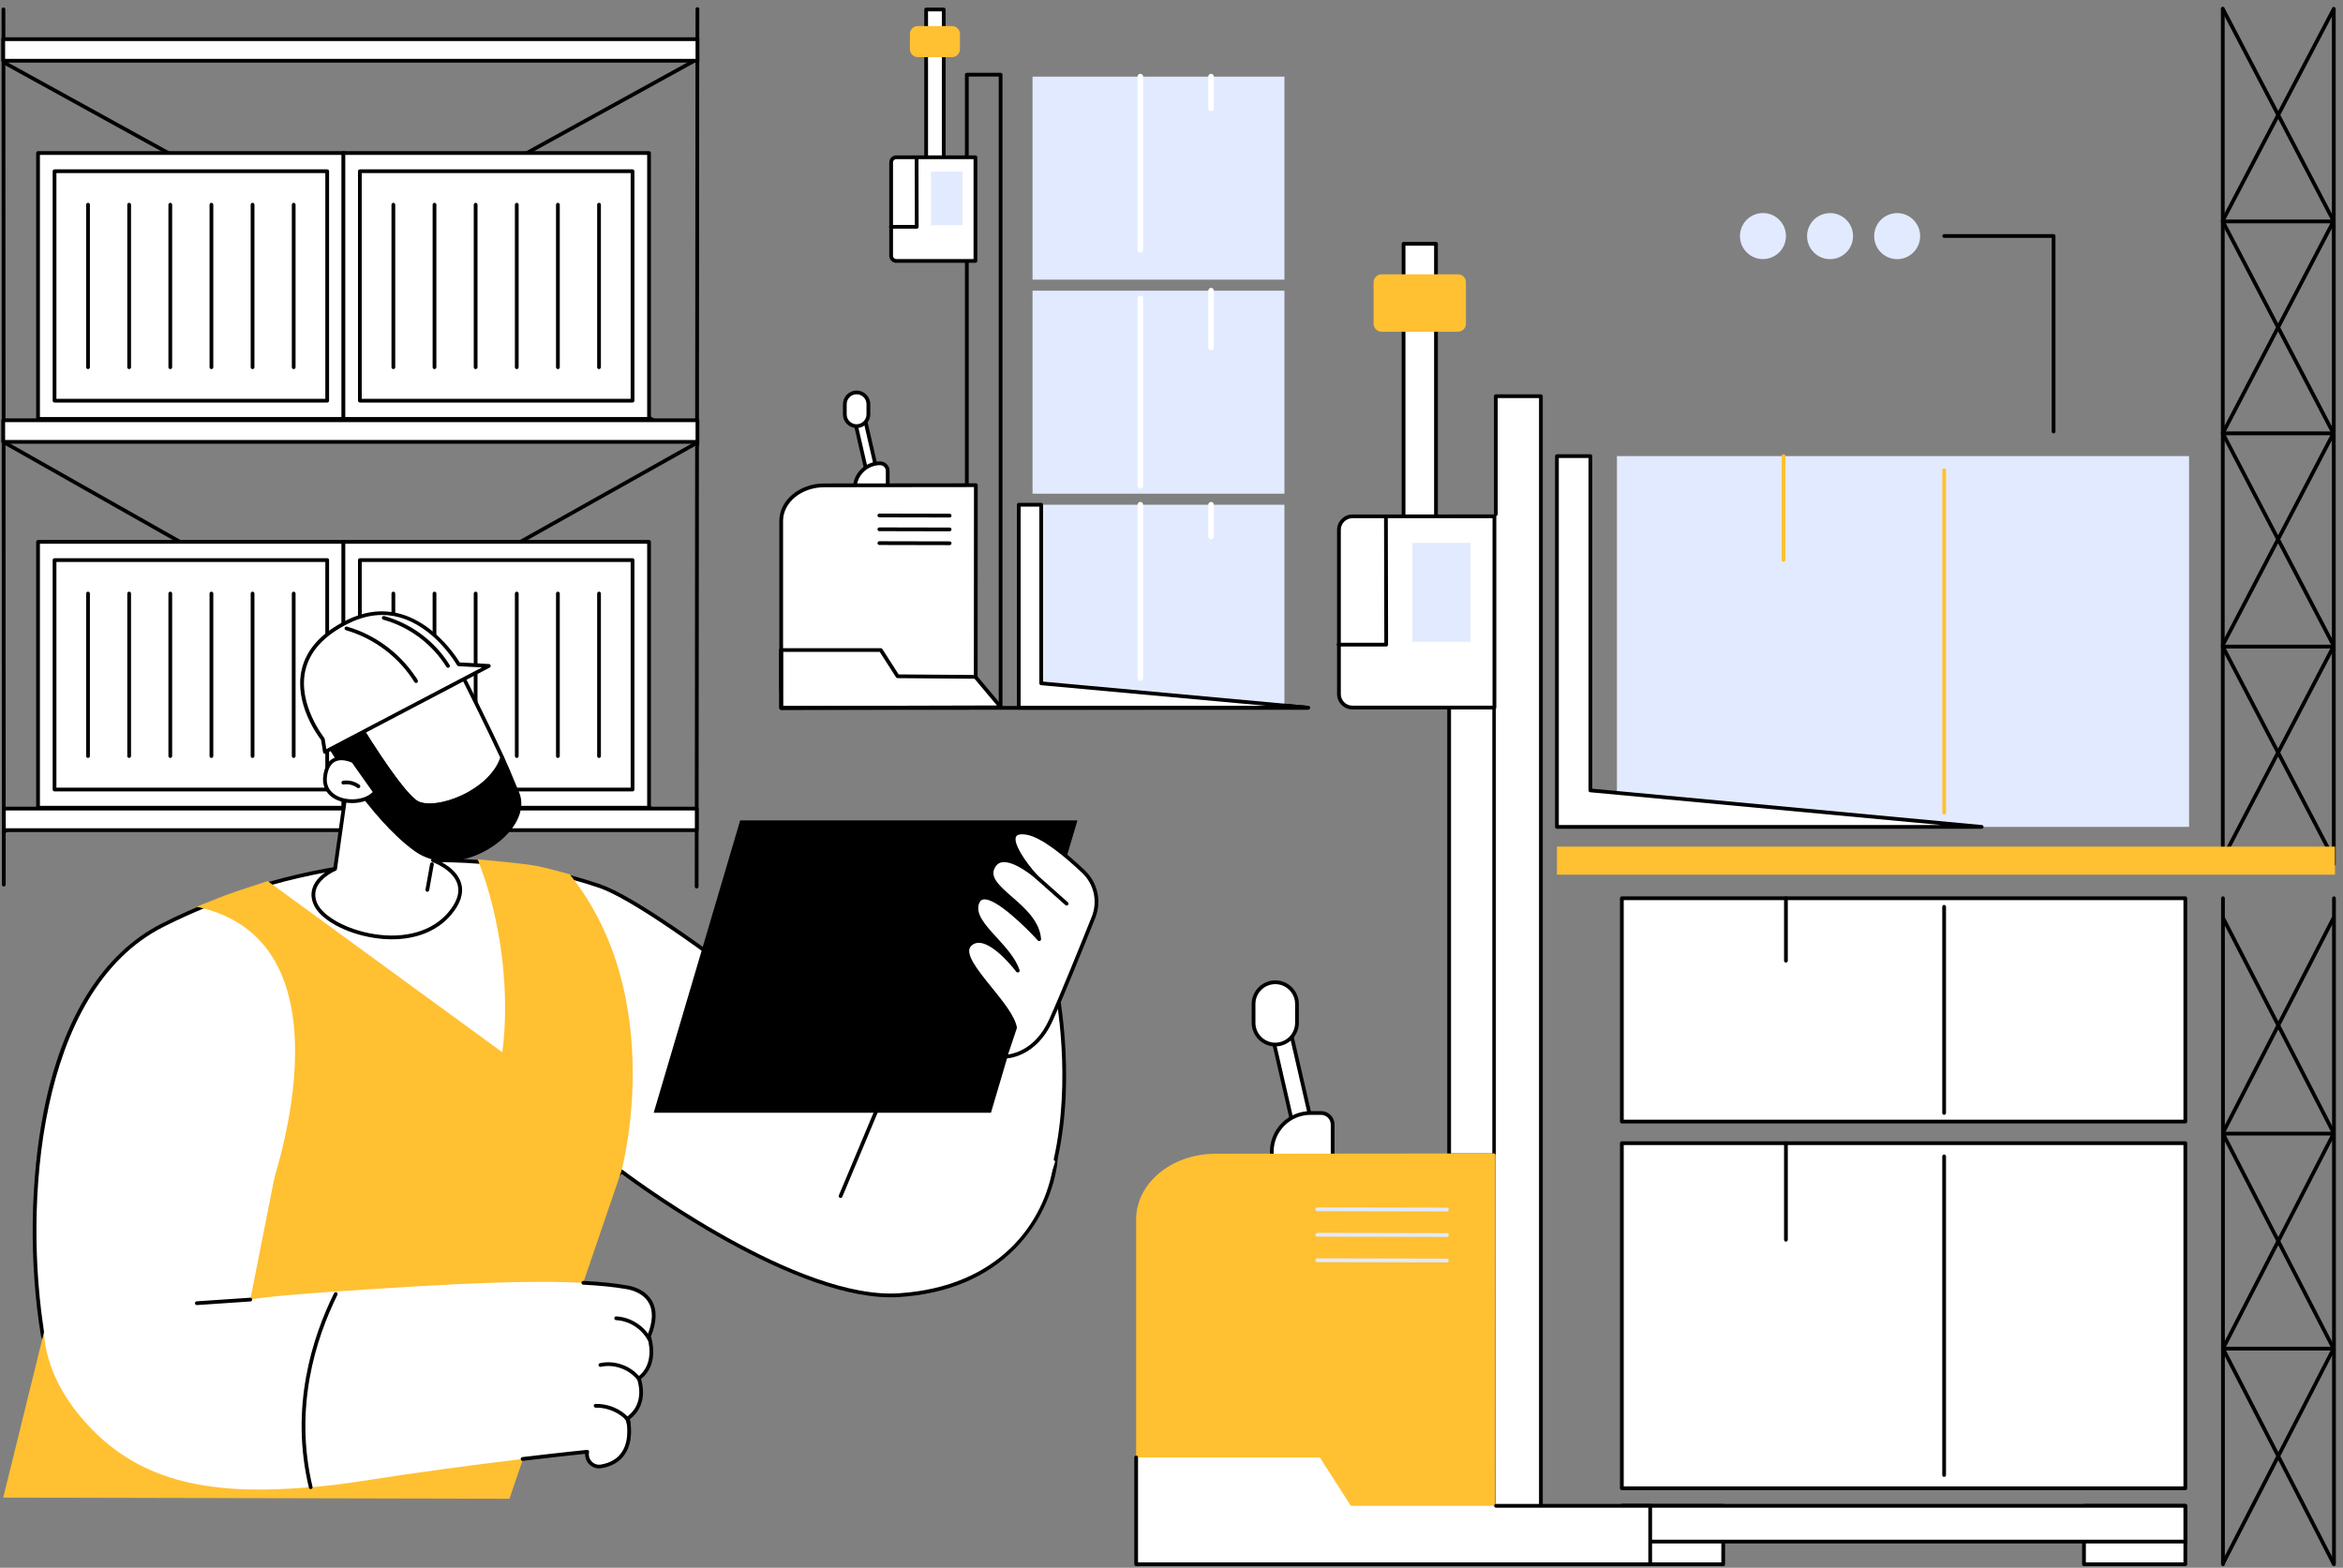 <svg width="275" height="184" viewBox="0 0 275 184" fill="none" xmlns="http://www.w3.org/2000/svg">
<rect x="0" y="0" width="275" height="184" fill="#808080" stroke="none"/>
<g clip-path="url(#clip0_3112_1716)">
<path d="M0.444 104.046C0.323 104.046 0.224 103.946 0.224 103.825L0.184 1.096C0.184 0.972 0.281 0.875 0.404 0.875C0.525 0.875 0.624 0.974 0.624 1.096L0.666 103.825C0.666 103.946 0.567 104.046 0.446 104.046H0.444Z" fill="black"/>
<path d="M81.767 104.279C81.646 104.279 81.547 104.18 81.547 104.059L81.637 1.062C81.637 0.941 81.736 0.842 81.857 0.842C81.978 0.842 82.077 0.941 82.077 1.062L81.987 104.059C81.987 104.18 81.888 104.279 81.767 104.279Z" fill="black"/>
<path d="M81.859 52.389C81.824 52.389 81.787 52.38 81.754 52.362L0.411 7.556C0.305 7.496 0.266 7.364 0.325 7.256C0.384 7.15 0.516 7.111 0.624 7.17L81.967 51.975C82.073 52.034 82.112 52.166 82.053 52.274C82.013 52.347 81.939 52.389 81.859 52.389Z" fill="black"/>
<path d="M0.62 97.748C0.543 97.748 0.468 97.709 0.428 97.636C0.369 97.53 0.406 97.396 0.512 97.337L81.751 51.743C81.857 51.684 81.991 51.721 82.051 51.827C82.11 51.933 82.073 52.067 81.967 52.127L0.728 97.72C0.695 97.74 0.657 97.748 0.62 97.748Z" fill="black"/>
<path d="M80.678 97.515C80.641 97.515 80.603 97.506 80.57 97.486L0.409 52.127C0.303 52.067 0.266 51.933 0.325 51.827C0.384 51.721 0.519 51.684 0.624 51.743L80.786 97.103C80.891 97.163 80.929 97.297 80.87 97.403C80.83 97.475 80.755 97.515 80.678 97.515Z" fill="black"/>
<path d="M0.398 52.021C0.321 52.021 0.246 51.979 0.204 51.907C0.145 51.801 0.184 51.666 0.29 51.607L81.635 6.802C81.74 6.743 81.875 6.783 81.934 6.888C81.993 6.994 81.954 7.128 81.848 7.188L0.503 51.992C0.47 52.01 0.433 52.019 0.398 52.019V52.021Z" fill="black"/>
<path d="M81.859 4.595H0.38V7.128H81.859V4.595Z" fill="white"/>
<path d="M81.859 7.349H0.38C0.259 7.349 0.16 7.25 0.16 7.128V4.595C0.16 4.474 0.259 4.375 0.38 4.375H81.859C81.98 4.375 82.079 4.474 82.079 4.595V7.128C82.079 7.25 81.98 7.349 81.859 7.349ZM0.6 6.908H81.639V4.816H0.6V6.908Z" fill="black"/>
<path d="M81.859 49.325H0.38V51.858H81.859V49.325Z" fill="white"/>
<path d="M81.859 52.078H0.38C0.259 52.078 0.16 51.979 0.16 51.858V49.325C0.16 49.204 0.259 49.105 0.38 49.105H81.859C81.98 49.105 82.079 49.204 82.079 49.325V51.858C82.079 51.979 81.98 52.078 81.859 52.078ZM0.6 51.638H81.639V49.545H0.6V51.638Z" fill="black"/>
<path d="M81.778 94.9H0.455V97.433H81.778V94.9Z" fill="white"/>
<path d="M81.778 97.654H0.455C0.334 97.654 0.235 97.555 0.235 97.433V94.9C0.235 94.779 0.334 94.68 0.455 94.68H81.778C81.899 94.68 81.998 94.779 81.998 94.9V97.433C81.998 97.555 81.899 97.654 81.778 97.654ZM0.675 97.213H81.558V95.121H0.675V97.213Z" fill="black"/>
<path d="M40.34 94.799V63.598H4.467V94.799H40.34Z" fill="white"/>
<path d="M40.338 95.019H4.465C4.344 95.019 4.245 94.92 4.245 94.799V63.598C4.245 63.477 4.344 63.377 4.465 63.377H40.338C40.459 63.377 40.558 63.477 40.558 63.598V94.799C40.558 94.92 40.459 95.019 40.338 95.019ZM4.685 94.579H40.118V63.818H4.685V94.579Z" fill="black"/>
<path d="M38.404 92.883H6.4C6.279 92.883 6.18 92.784 6.18 92.663V65.734C6.18 65.613 6.279 65.514 6.4 65.514H38.404C38.525 65.514 38.624 65.613 38.624 65.734V92.663C38.624 92.784 38.525 92.883 38.404 92.883ZM6.62 92.442H38.184V65.954H6.62V92.442Z" fill="black"/>
<path d="M10.331 88.958C10.21 88.958 10.111 88.859 10.111 88.738V69.661C10.111 69.54 10.21 69.441 10.331 69.441C10.452 69.441 10.551 69.54 10.551 69.661V88.738C10.551 88.859 10.452 88.958 10.331 88.958Z" fill="black"/>
<path d="M15.159 88.958C15.038 88.958 14.939 88.859 14.939 88.738V69.661C14.939 69.54 15.038 69.441 15.159 69.441C15.28 69.441 15.379 69.54 15.379 69.661V88.738C15.379 88.859 15.28 88.958 15.159 88.958Z" fill="black"/>
<path d="M19.987 88.958C19.866 88.958 19.767 88.859 19.767 88.738V69.661C19.767 69.54 19.866 69.441 19.987 69.441C20.108 69.441 20.207 69.54 20.207 69.661V88.738C20.207 88.859 20.108 88.958 19.987 88.958Z" fill="black"/>
<path d="M24.815 88.958C24.694 88.958 24.595 88.859 24.595 88.738V69.661C24.595 69.54 24.694 69.441 24.815 69.441C24.936 69.441 25.035 69.54 25.035 69.661V88.738C25.035 88.859 24.936 88.958 24.815 88.958Z" fill="black"/>
<path d="M29.643 88.958C29.522 88.958 29.423 88.859 29.423 88.738V69.661C29.423 69.54 29.522 69.441 29.643 69.441C29.764 69.441 29.863 69.54 29.863 69.661V88.738C29.863 88.859 29.764 88.958 29.643 88.958Z" fill="black"/>
<path d="M34.471 88.958C34.35 88.958 34.252 88.859 34.252 88.738V69.661C34.252 69.54 34.35 69.441 34.471 69.441C34.592 69.441 34.691 69.54 34.691 69.661V88.738C34.691 88.859 34.592 88.958 34.471 88.958Z" fill="black"/>
<path d="M76.178 94.799V63.598H40.305V94.799H76.178Z" fill="white"/>
<path d="M76.178 95.019H40.305C40.184 95.019 40.085 94.92 40.085 94.799V63.598C40.085 63.477 40.184 63.377 40.305 63.377H76.178C76.299 63.377 76.398 63.477 76.398 63.598V94.799C76.398 94.92 76.299 95.019 76.178 95.019ZM40.525 94.579H75.958V63.818H40.525V94.579Z" fill="black"/>
<path d="M74.242 92.883H42.238C42.117 92.883 42.018 92.784 42.018 92.663V65.734C42.018 65.613 42.117 65.514 42.238 65.514H74.242C74.363 65.514 74.462 65.613 74.462 65.734V92.663C74.462 92.784 74.363 92.883 74.242 92.883ZM42.458 92.442H74.022V65.954H42.458V92.442Z" fill="black"/>
<path d="M46.169 88.958C46.048 88.958 45.949 88.859 45.949 88.738V69.661C45.949 69.54 46.048 69.441 46.169 69.441C46.29 69.441 46.389 69.54 46.389 69.661V88.738C46.389 88.859 46.29 88.958 46.169 88.958Z" fill="black"/>
<path d="M50.997 88.958C50.876 88.958 50.777 88.859 50.777 88.738V69.661C50.777 69.54 50.876 69.441 50.997 69.441C51.118 69.441 51.217 69.54 51.217 69.661V88.738C51.217 88.859 51.118 88.958 50.997 88.958Z" fill="black"/>
<path d="M55.825 88.958C55.704 88.958 55.605 88.859 55.605 88.738V69.661C55.605 69.54 55.704 69.441 55.825 69.441C55.946 69.441 56.045 69.54 56.045 69.661V88.738C56.045 88.859 55.946 88.958 55.825 88.958Z" fill="black"/>
<path d="M60.653 88.958C60.532 88.958 60.433 88.859 60.433 88.738V69.661C60.433 69.54 60.532 69.441 60.653 69.441C60.774 69.441 60.873 69.54 60.873 69.661V88.738C60.873 88.859 60.774 88.958 60.653 88.958Z" fill="black"/>
<path d="M65.481 88.958C65.36 88.958 65.261 88.859 65.261 88.738V69.661C65.261 69.54 65.36 69.441 65.481 69.441C65.602 69.441 65.701 69.54 65.701 69.661V88.738C65.701 88.859 65.602 88.958 65.481 88.958Z" fill="black"/>
<path d="M70.309 88.958C70.188 88.958 70.089 88.859 70.089 88.738V69.661C70.089 69.54 70.188 69.441 70.309 69.441C70.43 69.441 70.529 69.54 70.529 69.661V88.738C70.529 88.859 70.43 88.958 70.309 88.958Z" fill="black"/>
<path d="M40.34 49.162V17.961L4.467 17.961V49.162H40.34Z" fill="white"/>
<path d="M40.338 49.382H4.465C4.344 49.382 4.245 49.283 4.245 49.162V17.961C4.245 17.839 4.344 17.74 4.465 17.74H40.338C40.459 17.74 40.558 17.839 40.558 17.961V49.162C40.558 49.283 40.459 49.382 40.338 49.382ZM4.685 48.942H40.118V18.181H4.685V48.942Z" fill="black"/>
<path d="M38.404 47.246H6.4C6.279 47.246 6.18 47.147 6.18 47.026V20.097C6.18 19.976 6.279 19.877 6.4 19.877H38.404C38.525 19.877 38.624 19.976 38.624 20.097V47.026C38.624 47.147 38.525 47.246 38.404 47.246ZM6.62 46.805H38.184V20.317H6.62V46.805Z" fill="black"/>
<path d="M10.331 43.321C10.21 43.321 10.111 43.222 10.111 43.101V24.024C10.111 23.903 10.21 23.804 10.331 23.804C10.452 23.804 10.551 23.903 10.551 24.024V43.101C10.551 43.222 10.452 43.321 10.331 43.321Z" fill="black"/>
<path d="M15.159 43.321C15.038 43.321 14.939 43.222 14.939 43.101V24.024C14.939 23.903 15.038 23.804 15.159 23.804C15.28 23.804 15.379 23.903 15.379 24.024V43.101C15.379 43.222 15.28 43.321 15.159 43.321Z" fill="black"/>
<path d="M19.987 43.321C19.866 43.321 19.767 43.222 19.767 43.101V24.024C19.767 23.903 19.866 23.804 19.987 23.804C20.108 23.804 20.207 23.903 20.207 24.024V43.101C20.207 43.222 20.108 43.321 19.987 43.321Z" fill="black"/>
<path d="M24.815 43.321C24.694 43.321 24.595 43.222 24.595 43.101V24.024C24.595 23.903 24.694 23.804 24.815 23.804C24.936 23.804 25.035 23.903 25.035 24.024V43.101C25.035 43.222 24.936 43.321 24.815 43.321Z" fill="black"/>
<path d="M29.643 43.321C29.522 43.321 29.423 43.222 29.423 43.101V24.024C29.423 23.903 29.522 23.804 29.643 23.804C29.764 23.804 29.863 23.903 29.863 24.024V43.101C29.863 43.222 29.764 43.321 29.643 43.321Z" fill="black"/>
<path d="M34.471 43.321C34.35 43.321 34.252 43.222 34.252 43.101V24.024C34.252 23.903 34.35 23.804 34.471 23.804C34.592 23.804 34.691 23.903 34.691 24.024V43.101C34.691 43.222 34.592 43.321 34.471 43.321Z" fill="black"/>
<path d="M76.178 49.162V17.961L40.305 17.961V49.162H76.178Z" fill="white"/>
<path d="M76.178 49.382H40.305C40.184 49.382 40.085 49.283 40.085 49.162V17.961C40.085 17.839 40.184 17.74 40.305 17.74H76.178C76.299 17.74 76.398 17.839 76.398 17.961V49.162C76.398 49.283 76.299 49.382 76.178 49.382ZM40.525 48.942H75.958V18.181H40.525V48.942Z" fill="black"/>
<path d="M74.242 47.246H42.238C42.117 47.246 42.018 47.147 42.018 47.026V20.097C42.018 19.976 42.117 19.877 42.238 19.877H74.242C74.363 19.877 74.462 19.976 74.462 20.097V47.026C74.462 47.147 74.363 47.246 74.242 47.246ZM42.458 46.805H74.022V20.317H42.458V46.805Z" fill="black"/>
<path d="M46.169 43.321C46.048 43.321 45.949 43.222 45.949 43.101V24.024C45.949 23.903 46.048 23.804 46.169 23.804C46.29 23.804 46.389 23.903 46.389 24.024V43.101C46.389 43.222 46.29 43.321 46.169 43.321Z" fill="black"/>
<path d="M50.997 43.321C50.876 43.321 50.777 43.222 50.777 43.101V24.024C50.777 23.903 50.876 23.804 50.997 23.804C51.118 23.804 51.217 23.903 51.217 24.024V43.101C51.217 43.222 51.118 43.321 50.997 43.321Z" fill="black"/>
<path d="M55.825 43.321C55.704 43.321 55.605 43.222 55.605 43.101V24.024C55.605 23.903 55.704 23.804 55.825 23.804C55.946 23.804 56.045 23.903 56.045 24.024V43.101C56.045 43.222 55.946 43.321 55.825 43.321Z" fill="black"/>
<path d="M60.653 43.321C60.532 43.321 60.433 43.222 60.433 43.101V24.024C60.433 23.903 60.532 23.804 60.653 23.804C60.774 23.804 60.873 23.903 60.873 24.024V43.101C60.873 43.222 60.774 43.321 60.653 43.321Z" fill="black"/>
<path d="M65.481 43.321C65.36 43.321 65.261 43.222 65.261 43.101V24.024C65.261 23.903 65.36 23.804 65.481 23.804C65.602 23.804 65.701 23.903 65.701 24.024V43.101C65.701 43.222 65.602 43.321 65.481 43.321Z" fill="black"/>
<path d="M70.309 43.321C70.188 43.321 70.089 43.222 70.089 43.101V24.024C70.089 23.903 70.188 23.804 70.309 23.804C70.43 23.804 70.529 23.903 70.529 24.024V43.101C70.529 43.222 70.43 43.321 70.309 43.321Z" fill="black"/>
<path d="M105.511 129.316C105.511 129.316 78.188 106.651 70.358 103.984C54.235 98.491 34.478 100.779 19.048 108.603C3.618 116.426 2.687 142.652 5.026 156.755L8.307 166.96L56.918 156.152L72.929 137.465C72.929 137.465 92.989 152.81 105.514 152.002C118.038 151.194 122.915 142.797 123.854 136.751C125.011 129.313 105.514 129.313 105.514 129.313L105.511 129.316Z" fill="white"/>
<path d="M8.307 167.182C8.213 167.182 8.127 167.123 8.098 167.03L4.817 156.826C4.817 156.826 4.81 156.806 4.81 156.795C3.4 148.293 3.532 138.384 5.16 130.282C7.34 119.441 12.108 111.878 18.949 108.409C35.083 100.231 54.809 98.455 70.43 103.777C78.1 106.391 103.809 127.622 105.591 129.098C106.829 129.104 119.468 129.274 123.13 133.558C123.94 134.505 124.254 135.591 124.069 136.791C123.744 138.892 122.673 142.945 119.182 146.502C115.812 149.934 111.217 151.861 105.525 152.229C93.665 152.993 74.922 139.238 72.958 137.771L57.081 156.299C57.05 156.334 57.008 156.361 56.962 156.372L8.351 167.18C8.336 167.184 8.318 167.184 8.303 167.184L8.307 167.182ZM5.241 156.704L8.455 166.702L56.797 155.953L72.76 137.324C72.837 137.236 72.969 137.221 73.061 137.293C73.257 137.443 92.195 151.815 104.541 151.817C104.865 151.817 105.184 151.808 105.498 151.786C117.262 151.028 122.58 143.507 123.636 136.721C123.801 135.655 123.519 134.688 122.798 133.842C119.158 129.586 105.65 129.536 105.514 129.536C105.463 129.536 105.412 129.518 105.373 129.485C105.1 129.258 77.99 106.816 70.29 104.193C54.776 98.907 35.18 100.673 19.149 108.801C4.368 116.294 2.734 141.549 5.241 156.704Z" fill="black"/>
<path d="M31.489 140.381C31.489 140.381 42.601 110.539 23.062 106.418C23.062 106.418 25.915 105.264 26.881 104.916C28.005 104.508 31.423 103.413 31.423 103.413L58.959 123.501C59.881 116.565 58.838 107.834 56.065 100.854C56.065 100.854 61.207 101.308 62.899 101.612C63.904 101.792 66.858 102.603 66.858 102.603C78.509 117.131 72.929 137.469 72.929 137.469L59.793 175.904L0.38 175.768L5.67 154.29L31.491 140.383L31.489 140.381Z" fill="#FFC032"/>
<path d="M29.377 152.524C29.377 152.524 31.088 152.132 39.553 151.568C37.302 156.114 34.144 164.81 36.469 174.547C25.882 175.442 17.418 174.398 11 167.968C4.608 161.568 5.186 155.87 5.151 155.425C4.836 151.583 32.382 137.335 32.382 137.335L29.379 152.522L29.377 152.524Z" fill="white"/>
<path d="M39.553 151.57C51.683 150.762 66.119 149.784 73.481 151.072C73.481 151.072 78.342 151.57 76.165 156.859C76.165 156.859 77.333 160.048 74.975 161.784C74.975 161.784 76.154 164.731 73.679 166.482C73.679 166.482 74.935 171.345 70.564 172.107C69.566 172.281 68.71 171.378 68.928 170.387C68.928 170.387 55.904 171.702 42.489 173.823C40.417 174.151 38.404 174.391 36.469 174.554C34.144 164.816 37.304 156.119 39.553 151.575V151.57Z" fill="white"/>
<path d="M70.32 172.345C69.876 172.345 69.447 172.164 69.132 171.834C68.82 171.506 68.657 171.072 68.675 170.629C67.832 170.717 65.121 171.003 61.361 171.451C61.24 171.466 61.13 171.378 61.117 171.259C61.104 171.138 61.19 171.028 61.311 171.014C65.857 170.473 68.875 170.167 68.906 170.164C68.976 170.158 69.044 170.184 69.093 170.237C69.139 170.29 69.159 170.363 69.144 170.431C69.055 170.825 69.172 171.237 69.451 171.532C69.733 171.827 70.124 171.957 70.527 171.889C71.662 171.691 72.498 171.186 73.013 170.387C74.035 168.799 73.472 166.559 73.468 166.534C73.446 166.446 73.479 166.352 73.554 166.299C75.861 164.667 74.783 161.891 74.772 161.863C74.735 161.77 74.766 161.662 74.847 161.603C77.047 159.984 75.973 156.962 75.962 156.931C75.942 156.878 75.945 156.823 75.964 156.771C76.638 155.136 76.688 153.821 76.114 152.859C75.302 151.495 73.479 151.291 73.461 151.288C72.091 151.048 70.413 150.879 68.459 150.777C68.338 150.771 68.244 150.667 68.251 150.546C68.257 150.425 68.363 150.332 68.481 150.337C70.452 150.438 72.148 150.61 73.521 150.85C73.589 150.857 75.562 151.075 76.49 152.627C77.13 153.7 77.102 155.125 76.402 156.861C76.565 157.381 77.322 160.189 75.236 161.856C75.441 162.506 76.035 164.973 73.928 166.568C74.044 167.123 74.363 169.1 73.382 170.62C72.799 171.525 71.864 172.098 70.602 172.318C70.507 172.334 70.413 172.343 70.32 172.343V172.345Z" fill="black"/>
<path d="M36.469 174.77C36.37 174.77 36.279 174.702 36.255 174.6C34.012 165.206 36.625 157.004 39.209 151.777C39.262 151.669 39.396 151.623 39.504 151.678C39.614 151.733 39.658 151.863 39.603 151.973C37.049 157.134 34.469 165.233 36.682 174.497C36.711 174.616 36.638 174.735 36.519 174.763C36.502 174.768 36.484 174.77 36.469 174.77Z" fill="black"/>
<path d="M76.233 157.431C76.154 157.431 76.079 157.389 76.039 157.315C75.313 155.951 73.851 155.019 72.309 154.94C72.188 154.934 72.093 154.83 72.1 154.709C72.106 154.588 72.207 154.495 72.331 154.5C74.022 154.588 75.63 155.612 76.426 157.107C76.484 157.215 76.444 157.348 76.336 157.405C76.303 157.422 76.268 157.431 76.233 157.431Z" fill="black"/>
<path d="M75.008 162.072C74.942 162.072 74.878 162.043 74.834 161.986C73.837 160.7 72.102 160.07 70.514 160.418C70.395 160.444 70.278 160.37 70.252 160.251C70.226 160.132 70.3 160.015 70.419 159.988C72.17 159.605 74.084 160.299 75.181 161.715C75.256 161.812 75.239 161.949 75.142 162.024C75.102 162.054 75.054 162.07 75.008 162.07V162.072Z" fill="black"/>
<path d="M73.771 167.25C73.655 167.25 73.558 167.16 73.552 167.041C73.538 166.786 73.36 166.526 73.006 166.246C72.141 165.565 71.013 165.191 69.916 165.213C69.801 165.217 69.693 165.118 69.691 164.997C69.689 164.876 69.786 164.775 69.907 164.772C71.123 164.748 72.32 165.147 73.276 165.9C73.736 166.261 73.969 166.627 73.991 167.017C73.998 167.138 73.906 167.241 73.782 167.248C73.778 167.248 73.774 167.248 73.771 167.248V167.25Z" fill="black"/>
<path d="M23.102 153.172C22.987 153.172 22.891 153.083 22.882 152.967C22.873 152.846 22.965 152.74 23.086 152.731L29.36 152.306C29.483 152.297 29.586 152.39 29.593 152.511C29.602 152.632 29.509 152.738 29.388 152.746L23.115 153.172C23.115 153.172 23.104 153.172 23.1 153.172H23.102Z" fill="black"/>
<path d="M123.852 115.213C123.852 115.213 126.218 125.71 123.9 136.066C121.582 146.423 104.132 142.412 101.55 134.181L107.089 120.285L123.852 115.213Z" fill="white"/>
<path d="M98.66 140.601C98.631 140.601 98.603 140.595 98.574 140.584C98.462 140.538 98.409 140.408 98.457 140.295L106.886 120.201C106.913 120.142 106.963 120.096 107.025 120.076L123.788 115.003C123.847 114.986 123.909 114.992 123.962 115.023C124.014 115.054 124.052 115.105 124.065 115.164C124.089 115.27 126.416 125.829 124.116 136.115C124.089 136.234 123.973 136.309 123.854 136.282C123.735 136.256 123.66 136.137 123.687 136.02C125.778 126.675 124.01 117.094 123.687 115.494L107.254 120.468L98.864 140.467C98.829 140.551 98.748 140.601 98.662 140.601H98.66Z" fill="black"/>
<path d="M76.725 130.602H116.309L126.46 96.286H86.876L76.725 130.602Z" fill="black"/>
<path d="M119.136 120.611L118.001 124.012C118.001 124.012 121.421 123.99 123.341 119.745C124.615 116.928 126.929 111.208 128.341 107.686C129.089 105.816 128.627 103.678 127.166 102.295C125.176 100.407 122.362 98.046 120.493 97.744C117.323 97.235 119.829 100.938 121.615 102.88C121.615 102.88 117.998 99.724 116.714 101.515C114.789 104.198 121.639 106.034 121.973 110.23C121.973 110.23 115.777 103.378 114.736 105.889C113.731 108.316 118.419 110.79 119.455 113.922C119.455 113.922 115.775 108.999 113.846 110.854C112.051 112.58 118.579 117.633 119.138 120.609L119.136 120.611Z" fill="white"/>
<path d="M118.001 124.232C117.93 124.232 117.864 124.199 117.823 124.142C117.781 124.084 117.77 124.01 117.792 123.944L118.907 120.598C118.647 119.371 117.325 117.739 116.045 116.162C114.235 113.928 112.524 111.818 113.69 110.697C114.059 110.34 114.51 110.182 115.033 110.224C116.149 110.316 117.391 111.338 118.304 112.266C117.825 111.609 117.244 110.975 116.674 110.351C115.249 108.792 113.903 107.321 114.53 105.805C114.686 105.429 114.961 105.197 115.326 105.134C116.967 104.849 120.306 108.147 121.623 109.534C121.181 107.937 119.754 106.693 118.474 105.581C116.907 104.217 115.427 102.927 116.531 101.387C116.793 101.024 117.156 100.812 117.609 100.759C118.458 100.66 119.494 101.149 120.319 101.665C119.428 100.484 118.408 98.839 118.867 97.982C119.103 97.541 119.659 97.389 120.524 97.528C122.442 97.837 125.275 100.204 127.314 102.136C128.847 103.59 129.331 105.801 128.541 107.77C127.228 111.047 124.835 116.972 123.539 119.838C121.584 124.159 118.146 124.232 118.001 124.232ZM114.871 110.655C114.532 110.655 114.244 110.772 113.995 111.012C113.122 111.851 114.783 113.9 116.388 115.88C117.721 117.525 119.1 119.226 119.351 120.567C119.358 120.604 119.356 120.642 119.345 120.677L118.315 123.761C119.184 123.642 121.621 123.01 123.141 119.653C124.434 116.794 126.825 110.876 128.136 107.603C128.858 105.803 128.416 103.781 127.015 102.453C125.022 100.563 122.263 98.251 120.458 97.962C120.004 97.889 119.43 97.87 119.259 98.189C118.876 98.903 120.238 101.059 121.777 102.733C121.857 102.819 121.854 102.951 121.773 103.035C121.692 103.118 121.56 103.125 121.472 103.048C121.447 103.028 119.131 101.024 117.664 101.195C117.334 101.233 117.083 101.38 116.894 101.643C116.065 102.799 117.066 103.766 118.768 105.248C120.295 106.576 122.024 108.083 122.193 110.213C122.2 110.307 122.147 110.396 122.061 110.433C121.975 110.47 121.874 110.448 121.81 110.378C120.524 108.955 116.861 105.314 115.405 105.568C115.187 105.605 115.04 105.735 114.941 105.973C114.422 107.228 115.619 108.537 117.002 110.052C118.084 111.237 119.204 112.462 119.664 113.851C119.697 113.955 119.653 114.065 119.556 114.116C119.461 114.166 119.342 114.14 119.279 114.052C119.254 114.019 116.835 110.81 115 110.66C114.956 110.655 114.915 110.655 114.873 110.655H114.871Z" fill="black"/>
<path d="M125.191 106.281C125.138 106.281 125.088 106.264 125.046 106.226L121.467 103.048C121.377 102.966 121.368 102.828 121.45 102.737C121.531 102.647 121.67 102.638 121.76 102.72L125.338 105.898C125.429 105.979 125.437 106.118 125.356 106.208C125.312 106.257 125.253 106.283 125.191 106.283V106.281Z" fill="black"/>
<path d="M52.068 92.98L50.821 100.969C50.821 100.969 56.463 102.918 52.746 107.264C48.324 112.435 38.393 109.33 37.008 106.059C35.875 103.389 39.328 101.982 39.328 101.982L41.864 84.057L52.068 92.98Z" fill="white"/>
<path d="M45.997 110.241C45.318 110.241 44.614 110.186 43.892 110.074C40.533 109.554 37.553 107.902 36.807 106.145C36.497 105.416 36.48 104.704 36.757 104.035C37.282 102.759 38.708 102.024 39.13 101.83L41.649 84.026C41.66 83.947 41.715 83.879 41.789 83.85C41.864 83.822 41.95 83.837 42.012 83.89L52.215 92.812C52.273 92.863 52.299 92.938 52.288 93.013L51.069 100.823C51.677 101.068 53.667 101.986 54.138 103.722C54.446 104.858 54.035 106.098 52.917 107.407C51.34 109.252 48.885 110.241 45.999 110.241H45.997ZM42.027 84.491L39.548 102.013C39.537 102.09 39.486 102.156 39.414 102.187C39.396 102.193 37.698 102.902 37.164 104.206C36.935 104.764 36.953 105.358 37.214 105.975C37.894 107.574 40.793 109.151 43.96 109.64C47.592 110.202 50.735 109.283 52.583 107.12C53.601 105.931 53.982 104.827 53.713 103.841C53.23 102.054 50.777 101.187 50.753 101.178C50.652 101.143 50.59 101.041 50.608 100.936L51.837 93.068L42.029 84.493L42.027 84.491Z" fill="black"/>
<path d="M50.159 104.662C50.146 104.662 50.133 104.662 50.119 104.658C50.001 104.636 49.919 104.521 49.941 104.402L50.48 101.389C50.502 101.27 50.616 101.189 50.735 101.211C50.854 101.233 50.935 101.347 50.913 101.466L50.374 104.479C50.355 104.585 50.262 104.66 50.159 104.66V104.662Z" fill="black"/>
<path d="M49.077 94.288C51.512 95.31 57.723 92.841 58.959 88.927C56.967 84.608 54.156 79.066 54.156 79.066L42.199 85.189C43.642 87.528 47.519 93.634 49.077 94.288Z" fill="white"/>
<path d="M50.429 94.737C49.875 94.737 49.385 94.656 48.991 94.491C47.447 93.843 43.956 88.456 42.012 85.304C41.979 85.251 41.97 85.187 41.987 85.13C42.003 85.07 42.045 85.022 42.1 84.993L54.057 78.87C54.109 78.844 54.169 78.839 54.224 78.857C54.279 78.875 54.325 78.914 54.351 78.967C54.38 79.022 57.187 84.562 59.157 88.837C59.179 88.888 59.184 88.943 59.168 88.995C58.575 90.879 56.822 92.617 54.358 93.757C52.974 94.398 51.569 94.74 50.429 94.74V94.737ZM42.511 85.275C45.665 90.37 48.146 93.658 49.163 94.086C50.258 94.546 52.227 94.26 54.173 93.356C56.454 92.299 58.148 90.654 58.724 88.94C56.969 85.143 54.574 80.381 54.061 79.361L42.513 85.275H42.511Z" fill="black"/>
<path d="M60.702 93.019C60.308 92.141 59.736 90.61 58.957 88.927C57.723 92.843 51.51 95.312 49.075 94.288C47.517 93.634 43.639 87.528 42.196 85.189L38.435 87.117C38.435 87.117 43.413 95.845 48.8 99.718C53.927 103.402 62.628 97.328 60.702 93.022V93.019Z" fill="black"/>
<path d="M52.49 101.085C51.16 101.085 49.84 100.735 48.672 99.894C43.307 96.037 38.294 87.311 38.244 87.222C38.213 87.169 38.206 87.108 38.224 87.051C38.242 86.993 38.281 86.945 38.334 86.918L42.095 84.991C42.196 84.938 42.322 84.974 42.383 85.07C45.597 90.282 48.131 93.65 49.16 94.083C50.256 94.544 52.224 94.257 54.171 93.354C56.487 92.279 58.198 90.599 58.746 88.859C58.773 88.773 58.852 88.711 58.942 88.705C59.032 88.7 59.118 88.749 59.155 88.832C59.637 89.876 60.044 90.87 60.372 91.669C60.574 92.167 60.75 92.594 60.9 92.927C61.7 94.718 60.825 96.956 58.612 98.764C56.986 100.094 54.721 101.083 52.486 101.083L52.49 101.085ZM38.743 87.205C39.522 88.526 44.092 96.059 48.929 99.537C51.74 101.559 55.79 100.506 58.337 98.425C59.945 97.11 61.357 95.024 60.501 93.11C60.35 92.771 60.171 92.339 59.967 91.839C59.692 91.169 59.362 90.361 58.977 89.502C58.249 91.187 56.595 92.718 54.356 93.755C52.301 94.709 50.194 94.997 48.989 94.491C47.473 93.854 44.079 88.65 42.115 85.476L38.741 87.205H38.743Z" fill="black"/>
<path d="M41.457 89.332C41.457 89.332 38.572 87.868 38.16 91.108C37.749 94.35 42.575 94.773 44.031 92.965L41.457 89.33V89.332Z" fill="white"/>
<path d="M41.341 94.255C40.749 94.255 40.146 94.145 39.605 93.914C38.387 93.394 37.78 92.361 37.942 91.081C38.074 90.046 38.466 89.348 39.104 89.009C40.168 88.445 41.501 89.108 41.556 89.136C41.587 89.152 41.616 89.176 41.636 89.205L44.209 92.839C44.266 92.92 44.262 93.028 44.2 93.105C43.606 93.843 42.487 94.255 41.339 94.255H41.341ZM40.078 89.225C39.819 89.225 39.55 89.271 39.308 89.401C38.805 89.669 38.492 90.253 38.378 91.138C38.191 92.603 39.174 93.253 39.777 93.511C41.116 94.081 42.918 93.817 43.749 92.953L41.31 89.509C41.154 89.438 40.635 89.225 40.076 89.225H40.078Z" fill="black"/>
<path d="M42.069 92.504C42.025 92.504 41.979 92.491 41.939 92.462C41.479 92.125 40.892 91.984 40.329 92.072C40.208 92.092 40.096 92.009 40.078 91.89C40.058 91.769 40.142 91.656 40.261 91.638C40.938 91.531 41.644 91.702 42.199 92.108C42.297 92.18 42.317 92.317 42.247 92.416C42.203 92.475 42.137 92.506 42.069 92.506V92.504Z" fill="black"/>
<path d="M53.837 77.965C53.837 77.965 48.8 69.036 40.835 72.961C30.787 77.912 37.89 86.744 37.89 86.744L38.136 88.253L57.378 78.157L53.834 77.967L53.837 77.965Z" fill="white"/>
<path d="M38.136 88.471C38.103 88.471 38.068 88.462 38.037 88.447C37.973 88.416 37.929 88.355 37.918 88.286L37.681 86.835C37.307 86.355 34.524 82.604 35.4 78.641C35.934 76.223 37.729 74.245 40.736 72.763C48.316 69.029 53.35 76.747 53.964 77.751L57.389 77.934C57.488 77.939 57.572 78.011 57.591 78.108C57.611 78.205 57.567 78.304 57.479 78.35L38.237 88.447C38.204 88.465 38.171 88.471 38.136 88.471ZM44.856 72.177C43.569 72.177 42.26 72.503 40.932 73.159C38.052 74.578 36.334 76.454 35.831 78.734C34.958 82.681 38.03 86.566 38.061 86.606C38.085 86.634 38.101 86.669 38.107 86.709L38.305 87.916L56.569 78.333L53.826 78.188C53.751 78.183 53.683 78.141 53.645 78.075C53.632 78.053 52.376 75.853 50.179 74.159C48.465 72.84 46.686 72.177 44.858 72.177H44.856Z" fill="black"/>
<path d="M48.835 80.165C48.76 80.165 48.69 80.128 48.648 80.062C46.837 77.135 43.903 74.912 40.597 73.967C40.481 73.934 40.413 73.811 40.446 73.694C40.478 73.578 40.599 73.509 40.718 73.542C43.978 74.474 46.888 76.61 48.769 79.434C48.795 79.452 48.819 79.478 48.837 79.507L49.024 79.833C49.083 79.936 49.048 80.071 48.947 80.132C48.912 80.154 48.872 80.163 48.835 80.163V80.165Z" fill="black"/>
<path d="M52.578 78.375C52.506 78.375 52.433 78.337 52.392 78.271C50.726 75.586 48.028 73.567 44.983 72.732C44.867 72.699 44.796 72.578 44.829 72.461C44.862 72.344 44.983 72.274 45.1 72.307C48.25 73.17 51.045 75.26 52.768 78.04C52.831 78.143 52.801 78.28 52.697 78.344C52.662 78.366 52.62 78.377 52.581 78.377L52.578 78.375Z" fill="black"/>
<path d="M273.94 183.811C273.819 183.811 273.72 183.712 273.72 183.591V105.42C273.72 105.299 273.819 105.2 273.94 105.2C274.061 105.2 274.16 105.299 274.16 105.42V183.591C274.16 183.712 274.061 183.811 273.94 183.811Z" fill="black"/>
<path d="M260.912 183.811C260.791 183.811 260.692 183.712 260.692 183.591V105.42C260.692 105.299 260.791 105.2 260.912 105.2C261.033 105.2 261.132 105.299 261.132 105.42V183.591C261.132 183.712 261.033 183.811 260.912 183.811Z" fill="black"/>
<path d="M273.896 133.177C273.817 133.177 273.74 133.133 273.701 133.058L260.716 107.823C260.661 107.715 260.703 107.583 260.811 107.526C260.919 107.471 261.051 107.512 261.108 107.62L274.092 132.855C274.147 132.963 274.105 133.095 273.997 133.152C273.964 133.17 273.932 133.177 273.896 133.177Z" fill="black"/>
<path d="M260.912 133.177C260.879 133.177 260.844 133.168 260.811 133.152C260.703 133.097 260.661 132.963 260.716 132.855L273.701 107.62C273.756 107.512 273.89 107.471 273.997 107.526C274.105 107.581 274.147 107.715 274.092 107.823L261.108 133.058C261.068 133.133 260.991 133.177 260.912 133.177Z" fill="black"/>
<path d="M273.896 158.504C273.817 158.504 273.74 158.46 273.7 158.385L267.403 146.148L261.106 158.385C261.051 158.493 260.916 158.535 260.809 158.48C260.701 158.425 260.659 158.29 260.714 158.182L267.154 145.665L260.714 133.148C260.679 133.08 260.681 132.998 260.723 132.932C260.762 132.866 260.835 132.826 260.91 132.826H273.894C273.971 132.826 274.041 132.866 274.081 132.932C274.121 132.998 274.123 133.08 274.09 133.148L267.649 145.665L274.09 158.182C274.145 158.29 274.103 158.422 273.995 158.48C273.962 158.497 273.929 158.504 273.894 158.504H273.896ZM261.273 133.269L267.405 145.185L273.538 133.269H261.275H261.273Z" fill="black"/>
<path d="M273.896 183.739C273.817 183.739 273.74 183.695 273.7 183.62L267.403 171.382L261.106 183.62C261.051 183.728 260.916 183.77 260.809 183.715C260.701 183.659 260.659 183.525 260.714 183.417L267.154 170.9L260.714 158.383C260.679 158.315 260.681 158.233 260.723 158.167C260.762 158.101 260.835 158.061 260.91 158.061H273.894C273.971 158.061 274.041 158.101 274.081 158.167C274.121 158.233 274.123 158.315 274.09 158.383L267.649 170.9L274.09 183.417C274.145 183.525 274.103 183.657 273.995 183.715C273.962 183.732 273.929 183.739 273.894 183.739H273.896ZM261.273 158.504L267.405 170.42L273.538 158.504H261.275H261.273Z" fill="black"/>
<path d="M273.918 101.636C273.797 101.636 273.698 101.537 273.698 101.416V1.045C273.698 0.924 273.797 0.825 273.918 0.825C274.039 0.825 274.138 0.924 274.138 1.045V101.416C274.138 101.537 274.039 101.636 273.918 101.636Z" fill="black"/>
<path d="M260.89 101.636C260.769 101.636 260.67 101.537 260.67 101.416V1.045C260.67 0.924 260.769 0.825 260.89 0.825C261.011 0.825 261.11 0.924 261.11 1.045V101.416C261.11 101.537 261.011 101.636 260.89 101.636Z" fill="black"/>
<path d="M273.874 26.119C273.795 26.119 273.718 26.075 273.678 26L260.694 1.133C260.637 1.025 260.679 0.893 260.787 0.836C260.894 0.778 261.026 0.82 261.084 0.928L274.068 25.795C274.125 25.903 274.083 26.035 273.975 26.092C273.942 26.11 273.907 26.117 273.874 26.117V26.119Z" fill="black"/>
<path d="M260.888 26.119C260.853 26.119 260.817 26.11 260.787 26.095C260.679 26.037 260.637 25.905 260.694 25.797L273.714 0.961C273.771 0.853 273.903 0.811 274.011 0.869C274.118 0.926 274.16 1.058 274.103 1.166L261.084 26.002C261.044 26.077 260.967 26.121 260.888 26.121V26.119Z" fill="black"/>
<path d="M273.874 51.078C273.795 51.078 273.718 51.034 273.678 50.959L267.381 38.898L261.084 50.959C261.026 51.067 260.894 51.109 260.787 51.052C260.679 50.995 260.637 50.862 260.694 50.755L267.132 38.422L260.694 26.09C260.659 26.022 260.661 25.94 260.701 25.874C260.74 25.808 260.813 25.769 260.89 25.769H273.874C273.951 25.769 274.022 25.808 274.063 25.874C274.103 25.94 274.105 26.022 274.07 26.09L267.632 38.422L274.07 50.755C274.127 50.862 274.085 50.995 273.978 51.052C273.945 51.069 273.909 51.076 273.876 51.076L273.874 51.078ZM261.253 26.211L267.381 37.949L273.509 26.211H261.251H261.253Z" fill="black"/>
<path d="M273.874 75.948C273.795 75.948 273.718 75.903 273.678 75.829L267.381 63.767L261.084 75.829C261.026 75.936 260.894 75.978 260.787 75.921C260.679 75.864 260.637 75.732 260.694 75.624L267.132 63.291L260.694 50.959C260.659 50.891 260.661 50.81 260.701 50.743C260.74 50.677 260.813 50.638 260.89 50.638H273.874C273.951 50.638 274.022 50.677 274.063 50.743C274.103 50.81 274.105 50.891 274.07 50.959L267.632 63.291L274.07 75.624C274.127 75.732 274.085 75.864 273.978 75.921C273.945 75.939 273.909 75.945 273.876 75.945L273.874 75.948ZM261.253 51.081L267.381 62.818L273.509 51.081H261.251H261.253Z" fill="black"/>
<path d="M273.874 100.977C273.795 100.977 273.718 100.933 273.678 100.858L267.381 88.797L261.084 100.858C261.026 100.966 260.894 101.008 260.787 100.951C260.679 100.894 260.637 100.762 260.694 100.654L267.132 88.322L260.694 75.989C260.659 75.921 260.661 75.84 260.701 75.773C260.74 75.707 260.813 75.668 260.89 75.668H273.874C273.951 75.668 274.022 75.707 274.063 75.773C274.103 75.84 274.105 75.921 274.07 75.989L267.632 88.322L274.07 100.654C274.127 100.762 274.085 100.894 273.978 100.951C273.945 100.969 273.909 100.975 273.876 100.975L273.874 100.977ZM261.253 76.11L267.381 87.848L273.509 76.11H261.251H261.253Z" fill="black"/>
<path d="M190.358 174.677H256.493V134.17H190.358V174.677Z" fill="white"/>
<path d="M256.493 174.895H190.358C190.237 174.895 190.138 174.796 190.138 174.675V134.168C190.138 134.047 190.237 133.948 190.358 133.948H256.493C256.614 133.948 256.713 134.047 256.713 134.168V174.675C256.713 174.796 256.614 174.895 256.493 174.895ZM190.578 174.455H256.273V134.388H190.578V174.455Z" fill="black"/>
<path d="M228.184 173.34C228.063 173.34 227.964 173.241 227.964 173.12V135.723C227.964 135.602 228.063 135.503 228.184 135.503C228.305 135.503 228.404 135.602 228.404 135.723V173.12C228.404 173.241 228.305 173.34 228.184 173.34Z" fill="black"/>
<path d="M209.616 145.727C209.495 145.727 209.396 145.628 209.396 145.507V134.17C209.396 134.049 209.495 133.95 209.616 133.95C209.737 133.95 209.835 134.049 209.835 134.17V145.507C209.835 145.628 209.737 145.727 209.616 145.727Z" fill="black"/>
<path d="M190.358 131.633H256.493V105.422H190.358V131.633Z" fill="white"/>
<path d="M256.493 131.853H190.358C190.237 131.853 190.138 131.754 190.138 131.633V105.422C190.138 105.301 190.237 105.202 190.358 105.202H256.493C256.614 105.202 256.713 105.301 256.713 105.422V131.633C256.713 131.754 256.614 131.853 256.493 131.853ZM190.578 131.413H256.273V105.643H190.578V131.413Z" fill="black"/>
<path d="M228.184 130.846C228.063 130.846 227.964 130.747 227.964 130.626V106.427C227.964 106.305 228.063 106.206 228.184 106.206C228.305 106.206 228.404 106.305 228.404 106.427V130.626C228.404 130.747 228.305 130.846 228.184 130.846Z" fill="black"/>
<path d="M209.615 112.977C209.494 112.977 209.396 112.878 209.396 112.757V105.42C209.396 105.299 209.494 105.2 209.615 105.2C209.736 105.2 209.835 105.299 209.835 105.42V112.757C209.835 112.878 209.736 112.977 209.615 112.977Z" fill="black"/>
<path d="M244.598 183.591H256.493V176.735H244.598V183.591Z" fill="white"/>
<path d="M256.493 183.811H244.598C244.477 183.811 244.378 183.712 244.378 183.591V176.735C244.378 176.613 244.477 176.514 244.598 176.514H256.493C256.614 176.514 256.713 176.613 256.713 176.735V183.591C256.713 183.712 256.614 183.811 256.493 183.811ZM244.818 183.371H256.273V176.955H244.818V183.371Z" fill="black"/>
<path d="M190.358 183.591H202.253V176.735H190.358V183.591Z" fill="white"/>
<path d="M202.253 183.811H190.358C190.237 183.811 190.138 183.712 190.138 183.591V176.735C190.138 176.613 190.237 176.514 190.358 176.514H202.253C202.374 176.514 202.473 176.613 202.473 176.735V183.591C202.473 183.712 202.374 183.811 202.253 183.811ZM190.578 183.371H202.034V176.955H190.578V183.371Z" fill="black"/>
<path d="M190.358 180.926H256.493V176.737H190.358V180.926Z" fill="white"/>
<path d="M256.493 181.146H190.358C190.237 181.146 190.138 181.047 190.138 180.926V176.737C190.138 176.616 190.237 176.517 190.358 176.517H256.493C256.614 176.517 256.713 176.616 256.713 176.737V180.926C256.713 181.047 256.614 181.146 256.493 181.146ZM190.578 180.706H256.273V176.957H190.578V180.706Z" fill="black"/>
<path d="M189.782 97.048L256.933 97.048V53.53L189.782 53.53V97.048Z" fill="#E2EAFF"/>
<path d="M228.189 95.599C228.068 95.599 227.969 95.5 227.969 95.379V55.202C227.969 55.08 228.068 54.981 228.189 54.981C228.31 54.981 228.409 55.08 228.409 55.202V95.379C228.409 95.5 228.31 95.599 228.189 95.599Z" fill="#FFC032"/>
<path d="M209.336 65.932C209.215 65.932 209.116 65.833 209.116 65.712V53.532C209.116 53.411 209.215 53.312 209.336 53.312C209.457 53.312 209.556 53.411 209.556 53.532V65.712C209.556 65.833 209.457 65.932 209.336 65.932Z" fill="#FFC032"/>
<path d="M182.741 102.654L274.061 102.654V99.365L182.741 99.365V102.654Z" fill="#FFC032"/>
<path d="M170.089 135.344H175.377V60.598H170.089V135.344Z" fill="white"/>
<path d="M175.375 135.566C175.254 135.566 175.155 135.467 175.155 135.346V60.82H170.307V135.346C170.307 135.467 170.208 135.566 170.087 135.566C169.966 135.566 169.867 135.467 169.867 135.346V60.6C169.867 60.479 169.966 60.38 170.087 60.38H175.375C175.496 60.38 175.595 60.479 175.595 60.6V135.346C175.595 135.467 175.496 135.566 175.375 135.566Z" fill="black"/>
<path d="M168.543 28.617H164.737V62.283H168.543V28.617Z" fill="white"/>
<path d="M168.543 62.505H164.737C164.616 62.505 164.517 62.406 164.517 62.285V28.617C164.517 28.495 164.616 28.396 164.737 28.396H168.543C168.664 28.396 168.763 28.495 168.763 28.617V62.283C168.763 62.404 168.664 62.503 168.543 62.503V62.505ZM164.957 62.065H168.323V28.837H164.957V62.062V62.065Z" fill="black"/>
<path d="M171.123 32.194H162.155C161.638 32.194 161.218 32.614 161.218 33.132V37.993C161.218 38.511 161.638 38.931 162.155 38.931H171.123C171.64 38.931 172.06 38.511 172.06 37.993V33.132C172.06 32.614 171.64 32.194 171.123 32.194Z" fill="#FFC032"/>
<path d="M182.741 53.532V97.05H232.597L186.665 92.764V53.532H182.741Z" fill="white"/>
<path d="M232.597 97.27H182.739C182.618 97.27 182.519 97.171 182.519 97.05V53.532C182.519 53.411 182.618 53.312 182.739 53.312H186.663C186.784 53.312 186.883 53.411 186.883 53.532V92.566L232.614 96.832C232.731 96.843 232.819 96.945 232.815 97.061C232.81 97.178 232.713 97.27 232.595 97.27H232.597ZM182.959 96.83H227.863L186.643 92.984C186.531 92.973 186.443 92.879 186.443 92.764V53.75H182.959V96.828V96.83Z" fill="black"/>
<path d="M175.568 176.737H180.856L180.856 46.501H175.568L175.568 176.737Z" fill="white"/>
<path d="M180.856 176.957C180.735 176.957 180.636 176.858 180.636 176.737V46.719H175.788V60.34C175.788 60.461 175.689 60.56 175.568 60.56C175.447 60.56 175.348 60.461 175.348 60.34V46.499C175.348 46.378 175.447 46.279 175.568 46.279H180.856C180.977 46.279 181.076 46.378 181.076 46.499V176.735C181.076 176.856 180.977 176.955 180.856 176.955V176.957Z" fill="black"/>
<path d="M175.401 83.044H158.735C157.862 83.044 157.153 82.335 157.153 81.46V62.186C157.153 61.311 157.862 60.602 158.735 60.602H175.401V83.046V83.044Z" fill="white"/>
<path d="M175.401 83.264H158.735C157.741 83.264 156.933 82.454 156.933 81.46V62.186C156.933 61.19 157.743 60.382 158.735 60.382H175.401C175.522 60.382 175.621 60.481 175.621 60.602V83.046C175.621 83.167 175.522 83.267 175.401 83.267V83.264ZM158.735 60.82C157.982 60.82 157.373 61.433 157.373 62.184V81.458C157.373 82.212 157.985 82.822 158.735 82.822H175.181V60.818H158.735V60.82Z" fill="black"/>
<path d="M162.698 75.877H157.12C156.999 75.877 156.9 75.778 156.9 75.657C156.9 75.536 156.999 75.436 157.12 75.436H162.478L162.448 60.651C162.448 60.529 162.547 60.43 162.668 60.43C162.789 60.43 162.888 60.529 162.888 60.651L162.921 75.657C162.921 75.716 162.899 75.771 162.857 75.813C162.815 75.855 162.76 75.877 162.701 75.877H162.698Z" fill="black"/>
<path d="M172.612 63.71H165.778V75.322H172.612V63.71Z" fill="#E2EAFF"/>
<path d="M152.879 132.28C152.778 132.28 152.688 132.212 152.666 132.108L150.317 121.882C150.291 121.763 150.363 121.646 150.482 121.618C150.601 121.591 150.719 121.664 150.746 121.783L153.095 132.009C153.121 132.128 153.049 132.245 152.93 132.274C152.912 132.278 152.897 132.28 152.882 132.28H152.879Z" fill="black"/>
<path d="M151.354 120.514L149.21 121.008L152.054 133.381L154.197 132.887L151.354 120.514Z" fill="white"/>
<path d="M152.052 133.602C151.951 133.602 151.861 133.533 151.839 133.43L148.995 121.058C148.982 121.001 148.993 120.941 149.024 120.893C149.054 120.845 149.103 120.809 149.16 120.796L151.305 120.303C151.423 120.276 151.542 120.349 151.568 120.468L154.413 132.84C154.426 132.897 154.415 132.956 154.384 133.005C154.353 133.053 154.305 133.089 154.248 133.102L152.103 133.595C152.085 133.6 152.07 133.602 152.052 133.602ZM149.472 121.175L152.217 133.117L153.933 132.723L151.188 120.781L149.472 121.175Z" fill="black"/>
<path d="M153.812 130.628H155.057C155.807 130.628 156.416 131.238 156.416 131.989V136.848H149.272V135.177C149.272 132.666 151.307 130.628 153.814 130.628H153.812Z" fill="white"/>
<path d="M156.414 137.069H149.27C149.149 137.069 149.05 136.969 149.05 136.848V135.177C149.05 132.547 151.186 130.408 153.812 130.408H155.057C155.928 130.408 156.636 131.117 156.636 131.989V136.848C156.636 136.969 156.537 137.069 156.416 137.069H156.414ZM149.49 136.628H156.194V131.989C156.194 131.362 155.684 130.849 155.055 130.849H153.81C151.428 130.849 149.488 132.789 149.488 135.177V136.628H149.49Z" fill="black"/>
<path d="M149.679 122.593C148.271 122.593 147.13 121.45 147.13 120.041V117.836C147.13 116.426 148.271 115.283 149.679 115.283C151.087 115.283 152.228 116.426 152.228 117.836V120.041C152.228 121.45 151.087 122.593 149.679 122.593Z" fill="white"/>
<path d="M149.679 122.814C148.153 122.814 146.91 121.569 146.91 120.041V117.836C146.91 116.307 148.153 115.063 149.679 115.063C151.206 115.063 152.448 116.307 152.448 117.836V120.041C152.448 121.569 151.206 122.814 149.679 122.814ZM149.679 115.505C148.395 115.505 147.35 116.552 147.35 117.838V120.043C147.35 121.329 148.395 122.375 149.679 122.375C150.964 122.375 152.008 121.329 152.008 120.043V117.838C152.008 116.552 150.964 115.505 149.679 115.505Z" fill="black"/>
<path d="M133.349 179.701H175.465L175.489 135.373L153.203 135.397L142.678 135.408C137.526 135.408 133.349 138.859 133.349 143.115V179.701Z" fill="#FFC032"/>
<path d="M154.914 171.056L158.557 176.737H193.684V183.591H133.349V171.056H154.914Z" fill="white"/>
<path d="M193.684 183.811H133.352C133.231 183.811 133.132 183.712 133.132 183.591V171.056C133.132 170.935 133.231 170.836 133.352 170.836C133.473 170.836 133.572 170.935 133.572 171.056V183.371H193.464V176.955H175.592C175.471 176.955 175.372 176.856 175.372 176.735C175.372 176.613 175.471 176.514 175.592 176.514H193.684C193.805 176.514 193.904 176.613 193.904 176.735V183.591C193.904 183.712 193.805 183.811 193.684 183.811Z" fill="black"/>
<path d="M169.823 142.179L154.604 142.148C154.483 142.148 154.384 142.049 154.384 141.927C154.384 141.806 154.483 141.707 154.604 141.707L169.823 141.738C169.944 141.738 170.043 141.837 170.043 141.958C170.043 142.079 169.944 142.179 169.823 142.179Z" fill="#E2EAFF"/>
<path d="M169.823 145.17L154.604 145.139C154.483 145.139 154.384 145.04 154.384 144.919C154.384 144.797 154.483 144.698 154.604 144.698L169.823 144.729C169.944 144.729 170.043 144.828 170.043 144.949C170.043 145.07 169.944 145.17 169.823 145.17Z" fill="#E2EAFF"/>
<path d="M169.823 148.161L154.604 148.13C154.483 148.13 154.384 148.031 154.384 147.91C154.384 147.788 154.483 147.689 154.604 147.689L169.823 147.72C169.944 147.72 170.043 147.819 170.043 147.94C170.043 148.062 169.944 148.161 169.823 148.161Z" fill="#E2EAFF"/>
<path d="M150.755 59.239H121.19V83.066H150.755V59.239Z" fill="#E2EAFF"/>
<path d="M133.844 79.919C133.662 79.919 133.514 79.771 133.514 79.588V59.239C133.514 59.056 133.662 58.908 133.844 58.908C134.027 58.908 134.174 59.056 134.174 59.239V79.588C134.174 79.771 134.027 79.919 133.844 79.919Z" fill="white"/>
<path d="M142.146 63.309C141.963 63.309 141.816 63.162 141.816 62.979V59.241C141.816 59.058 141.963 58.911 142.146 58.911C142.328 58.911 142.475 59.058 142.475 59.241V62.979C142.475 63.162 142.328 63.309 142.146 63.309Z" fill="white"/>
<path d="M150.755 8.994H121.19V32.821H150.755V8.994Z" fill="#E2EAFF"/>
<path d="M133.844 29.674C133.662 29.674 133.514 29.526 133.514 29.343V8.994C133.514 8.811 133.662 8.664 133.844 8.664C134.027 8.664 134.174 8.811 134.174 8.994V29.343C134.174 29.526 134.027 29.674 133.844 29.674Z" fill="white"/>
<path d="M142.146 13.062C141.963 13.062 141.816 12.915 141.816 12.732V8.994C141.816 8.811 141.963 8.664 142.146 8.664C142.328 8.664 142.475 8.811 142.475 8.994V12.732C142.475 12.915 142.328 13.062 142.146 13.062Z" fill="white"/>
<path d="M150.755 34.116H121.19V57.944H150.755V34.116Z" fill="#E2EAFF"/>
<path d="M133.844 57.36C133.662 57.36 133.514 57.212 133.514 57.03V35.033C133.514 34.85 133.662 34.702 133.844 34.702C134.027 34.702 134.174 34.85 134.174 35.033V57.03C134.174 57.212 134.027 57.36 133.844 57.36Z" fill="white"/>
<path d="M142.146 41.116C141.963 41.116 141.816 40.969 141.816 40.786V34.116C141.816 33.934 141.963 33.786 142.146 33.786C142.328 33.786 142.475 33.934 142.475 34.116V40.786C142.475 40.969 142.328 41.116 142.146 41.116Z" fill="white"/>
<path d="M119.573 59.239V83.066H153.533L122.204 80.196V59.239H119.573Z" fill="white"/>
<path d="M153.533 83.286H119.576C119.455 83.286 119.356 83.187 119.356 83.066V59.239C119.356 59.118 119.455 59.019 119.576 59.019H122.206C122.327 59.019 122.426 59.118 122.426 59.239V79.996L153.555 82.846C153.671 82.857 153.759 82.958 153.755 83.075C153.751 83.192 153.654 83.284 153.535 83.284L153.533 83.286ZM119.796 82.846H148.713L122.186 80.416C122.072 80.406 121.986 80.311 121.986 80.196V59.459H119.796V82.846Z" fill="black"/>
<path d="M110.766 1.118H108.703V19.37H110.766V1.118Z" fill="white"/>
<path d="M110.766 19.59H108.703C108.582 19.59 108.483 19.491 108.483 19.37V1.118C108.483 0.996 108.582 0.897 108.703 0.897H110.766C110.887 0.897 110.986 0.996 110.986 1.118V19.37C110.986 19.491 110.887 19.59 110.766 19.59ZM108.923 19.15H110.546V1.338H108.923V19.15Z" fill="black"/>
<path d="M111.736 3.056H107.733C107.216 3.056 106.796 3.476 106.796 3.994V5.772C106.796 6.29 107.216 6.71 107.733 6.71H111.736C112.254 6.71 112.673 6.29 112.673 5.772V3.994C112.673 3.476 112.254 3.056 111.736 3.056Z" fill="#FFC032"/>
<path d="M117.442 83.286C117.321 83.286 117.222 83.187 117.222 83.066V8.985H113.696V56.941C113.696 57.063 113.597 57.162 113.476 57.162C113.355 57.162 113.256 57.063 113.256 56.941V8.765C113.256 8.644 113.355 8.545 113.476 8.545H117.442C117.563 8.545 117.662 8.644 117.662 8.765V83.066C117.662 83.187 117.563 83.286 117.442 83.286Z" fill="black"/>
<path d="M114.486 30.625H105.195C104.863 30.625 104.594 30.354 104.594 30.024V19.06C104.594 18.727 104.865 18.458 105.195 18.458H114.486V30.628V30.625Z" fill="white"/>
<path d="M114.486 30.846H105.195C104.742 30.846 104.374 30.476 104.374 30.024V19.06C104.374 18.606 104.744 18.236 105.195 18.236H114.486C114.607 18.236 114.706 18.335 114.706 18.456V30.625C114.706 30.746 114.607 30.846 114.486 30.846ZM105.195 18.676C104.984 18.676 104.814 18.848 104.814 19.06V30.024C104.814 30.235 104.986 30.405 105.195 30.405H114.266V18.676H105.195Z" fill="black"/>
<path d="M107.599 26.841H104.574C104.453 26.841 104.354 26.742 104.354 26.621C104.354 26.5 104.453 26.401 104.574 26.401H107.379L107.361 18.487C107.361 18.366 107.46 18.267 107.581 18.267C107.698 18.276 107.801 18.366 107.801 18.487L107.819 26.623C107.819 26.683 107.797 26.738 107.755 26.78C107.713 26.822 107.658 26.843 107.599 26.843V26.841Z" fill="black"/>
<path d="M112.972 20.143H109.268V26.438H112.972V20.143Z" fill="#E2EAFF"/>
<path d="M102.276 55.371C102.175 55.371 102.084 55.303 102.062 55.199L100.789 49.656C100.762 49.536 100.835 49.42 100.954 49.391C101.073 49.365 101.191 49.437 101.218 49.556L102.491 55.1C102.518 55.219 102.445 55.336 102.326 55.364C102.309 55.369 102.293 55.371 102.276 55.371Z" fill="black"/>
<path d="M101.449 48.891L100.287 49.159L101.829 55.866L102.991 55.599L101.449 48.891Z" fill="white"/>
<path d="M101.827 56.087C101.726 56.087 101.636 56.019 101.614 55.915L100.072 49.208C100.059 49.151 100.07 49.092 100.1 49.043C100.131 48.995 100.18 48.959 100.237 48.946L101.4 48.678C101.519 48.651 101.638 48.724 101.664 48.843L103.206 55.55C103.219 55.607 103.208 55.666 103.178 55.715C103.147 55.763 103.098 55.798 103.041 55.812L101.878 56.08C101.86 56.085 101.845 56.087 101.827 56.087ZM100.549 49.325L101.992 55.602L102.727 55.433L101.284 49.156L100.549 49.325Z" fill="black"/>
<path d="M104.192 57.745H100.318V57.358C100.318 55.71 101.653 54.373 103.299 54.373C103.791 54.373 104.192 54.772 104.192 55.265V57.745Z" fill="white"/>
<path d="M104.192 57.966H100.318C100.197 57.966 100.098 57.867 100.098 57.745V57.358C100.098 55.591 101.535 54.153 103.299 54.153C103.912 54.153 104.412 54.653 104.412 55.265V57.745C104.412 57.867 104.313 57.966 104.192 57.966ZM100.538 57.525H103.972V55.265C103.972 54.895 103.67 54.594 103.301 54.594C101.779 54.594 100.54 55.834 100.54 57.358V57.525H100.538Z" fill="black"/>
<path d="M100.54 50.017C99.777 50.017 99.157 49.398 99.157 48.633V47.44C99.157 46.675 99.775 46.056 100.538 46.056C101.301 46.056 101.922 46.675 101.922 47.44V48.633C101.922 49.398 101.304 50.017 100.54 50.017Z" fill="white"/>
<path d="M100.54 50.237C99.656 50.237 98.937 49.517 98.937 48.633V47.44C98.937 46.554 99.656 45.836 100.538 45.836C101.42 45.836 102.142 46.556 102.142 47.44V48.633C102.142 49.519 101.422 50.237 100.54 50.237ZM100.54 46.275C99.898 46.275 99.377 46.797 99.377 47.438V48.631C99.377 49.272 99.898 49.794 100.538 49.794C101.178 49.794 101.702 49.272 101.702 48.631V47.438C101.702 46.797 101.18 46.275 100.54 46.275Z" fill="black"/>
<path d="M91.687 80.978H114.519L114.532 56.946L102.45 56.959L96.744 56.966C93.95 56.966 91.687 58.836 91.687 61.144V80.98V80.978Z" fill="white"/>
<path d="M114.521 81.198H91.689C91.568 81.198 91.469 81.099 91.469 80.978V61.142C91.469 58.717 93.836 56.743 96.746 56.743L114.534 56.724C114.593 56.724 114.648 56.748 114.69 56.787C114.732 56.829 114.754 56.884 114.754 56.944L114.741 80.976C114.741 81.097 114.642 81.196 114.521 81.196V81.198ZM91.909 80.758H114.303L114.316 57.166L96.748 57.186C94.08 57.186 91.909 58.961 91.909 61.144V80.76V80.758Z" fill="black"/>
<path d="M103.378 76.291L105.353 79.37L114.484 79.439L117.486 83.016L91.687 83.088V76.291H103.378Z" fill="white"/>
<path d="M91.687 83.308C91.63 83.308 91.573 83.286 91.531 83.245C91.489 83.203 91.467 83.148 91.467 83.088V76.293C91.467 76.172 91.566 76.073 91.687 76.073H103.378C103.453 76.073 103.523 76.111 103.563 76.174L105.474 79.152L114.484 79.221C114.547 79.221 114.609 79.249 114.651 79.3L117.653 82.877C117.708 82.943 117.719 83.033 117.684 83.11C117.649 83.187 117.57 83.238 117.486 83.238L91.689 83.311L91.687 83.308ZM91.907 76.513V82.868L117.013 82.797L114.378 79.659L105.351 79.591C105.276 79.591 105.208 79.551 105.168 79.489L103.259 76.511H91.909L91.907 76.513Z" fill="black"/>
<path d="M91.687 83.308C91.628 83.308 91.573 83.284 91.531 83.245C91.489 83.205 91.467 83.148 91.467 83.088V76.293C91.467 76.172 91.566 76.073 91.687 76.073C91.808 76.073 91.907 76.172 91.907 76.293V82.868L150.535 82.848C150.533 82.831 150.53 82.811 150.535 82.793C150.546 82.672 150.651 82.582 150.774 82.595L153.553 82.85C153.669 82.861 153.757 82.963 153.753 83.079C153.748 83.196 153.652 83.289 153.533 83.289L91.689 83.311L91.687 83.308Z" fill="black"/>
<path d="M111.461 60.736L103.211 60.719C103.09 60.719 102.991 60.62 102.991 60.499C102.991 60.377 103.09 60.278 103.211 60.278L111.461 60.296C111.582 60.296 111.681 60.395 111.681 60.516C111.681 60.637 111.582 60.736 111.461 60.736Z" fill="black"/>
<path d="M111.461 62.358L103.211 62.34C103.09 62.34 102.991 62.241 102.991 62.12C102.991 61.999 103.087 61.902 103.211 61.9L111.461 61.917C111.582 61.917 111.681 62.016 111.681 62.137C111.681 62.258 111.582 62.358 111.461 62.358Z" fill="black"/>
<path d="M111.461 63.981L103.211 63.963C103.09 63.963 102.991 63.864 102.991 63.743C102.991 63.622 103.09 63.523 103.211 63.523L111.461 63.54C111.582 63.54 111.681 63.639 111.681 63.761C111.681 63.882 111.582 63.981 111.461 63.981Z" fill="black"/>
<path d="M206.968 30.408C208.458 30.382 209.645 29.151 209.618 27.658C209.592 26.166 208.362 24.978 206.872 25.004C205.381 25.031 204.195 26.262 204.221 27.754C204.248 29.247 205.477 30.435 206.968 30.408Z" fill="#E2EAFF"/>
<path d="M214.84 30.415C216.331 30.39 217.519 29.16 217.494 27.668C217.469 26.175 216.241 24.985 214.751 25.01C213.26 25.035 212.072 26.265 212.097 27.757C212.122 29.25 213.35 30.439 214.84 30.415Z" fill="#E2EAFF"/>
<path d="M222.716 30.416C224.206 30.391 225.394 29.161 225.37 27.669C225.345 26.177 224.117 24.987 222.626 25.012C221.136 25.036 219.948 26.266 219.973 27.759C219.997 29.251 221.226 30.441 222.716 30.416Z" fill="#E2EAFF"/>
<path d="M241.03 50.865C240.909 50.865 240.81 50.766 240.81 50.644V27.916H228.193C228.072 27.916 227.973 27.817 227.973 27.696C227.973 27.575 228.072 27.476 228.193 27.476H241.03C241.151 27.476 241.25 27.575 241.25 27.696V50.644C241.25 50.766 241.151 50.865 241.03 50.865Z" fill="black"/>
</g>
<defs>
<clipPath id="clip0_3112_1716">
<rect width="274" height="183" fill="white" transform="translate(0.16 0.811)"/>
</clipPath>
</defs>
</svg>
